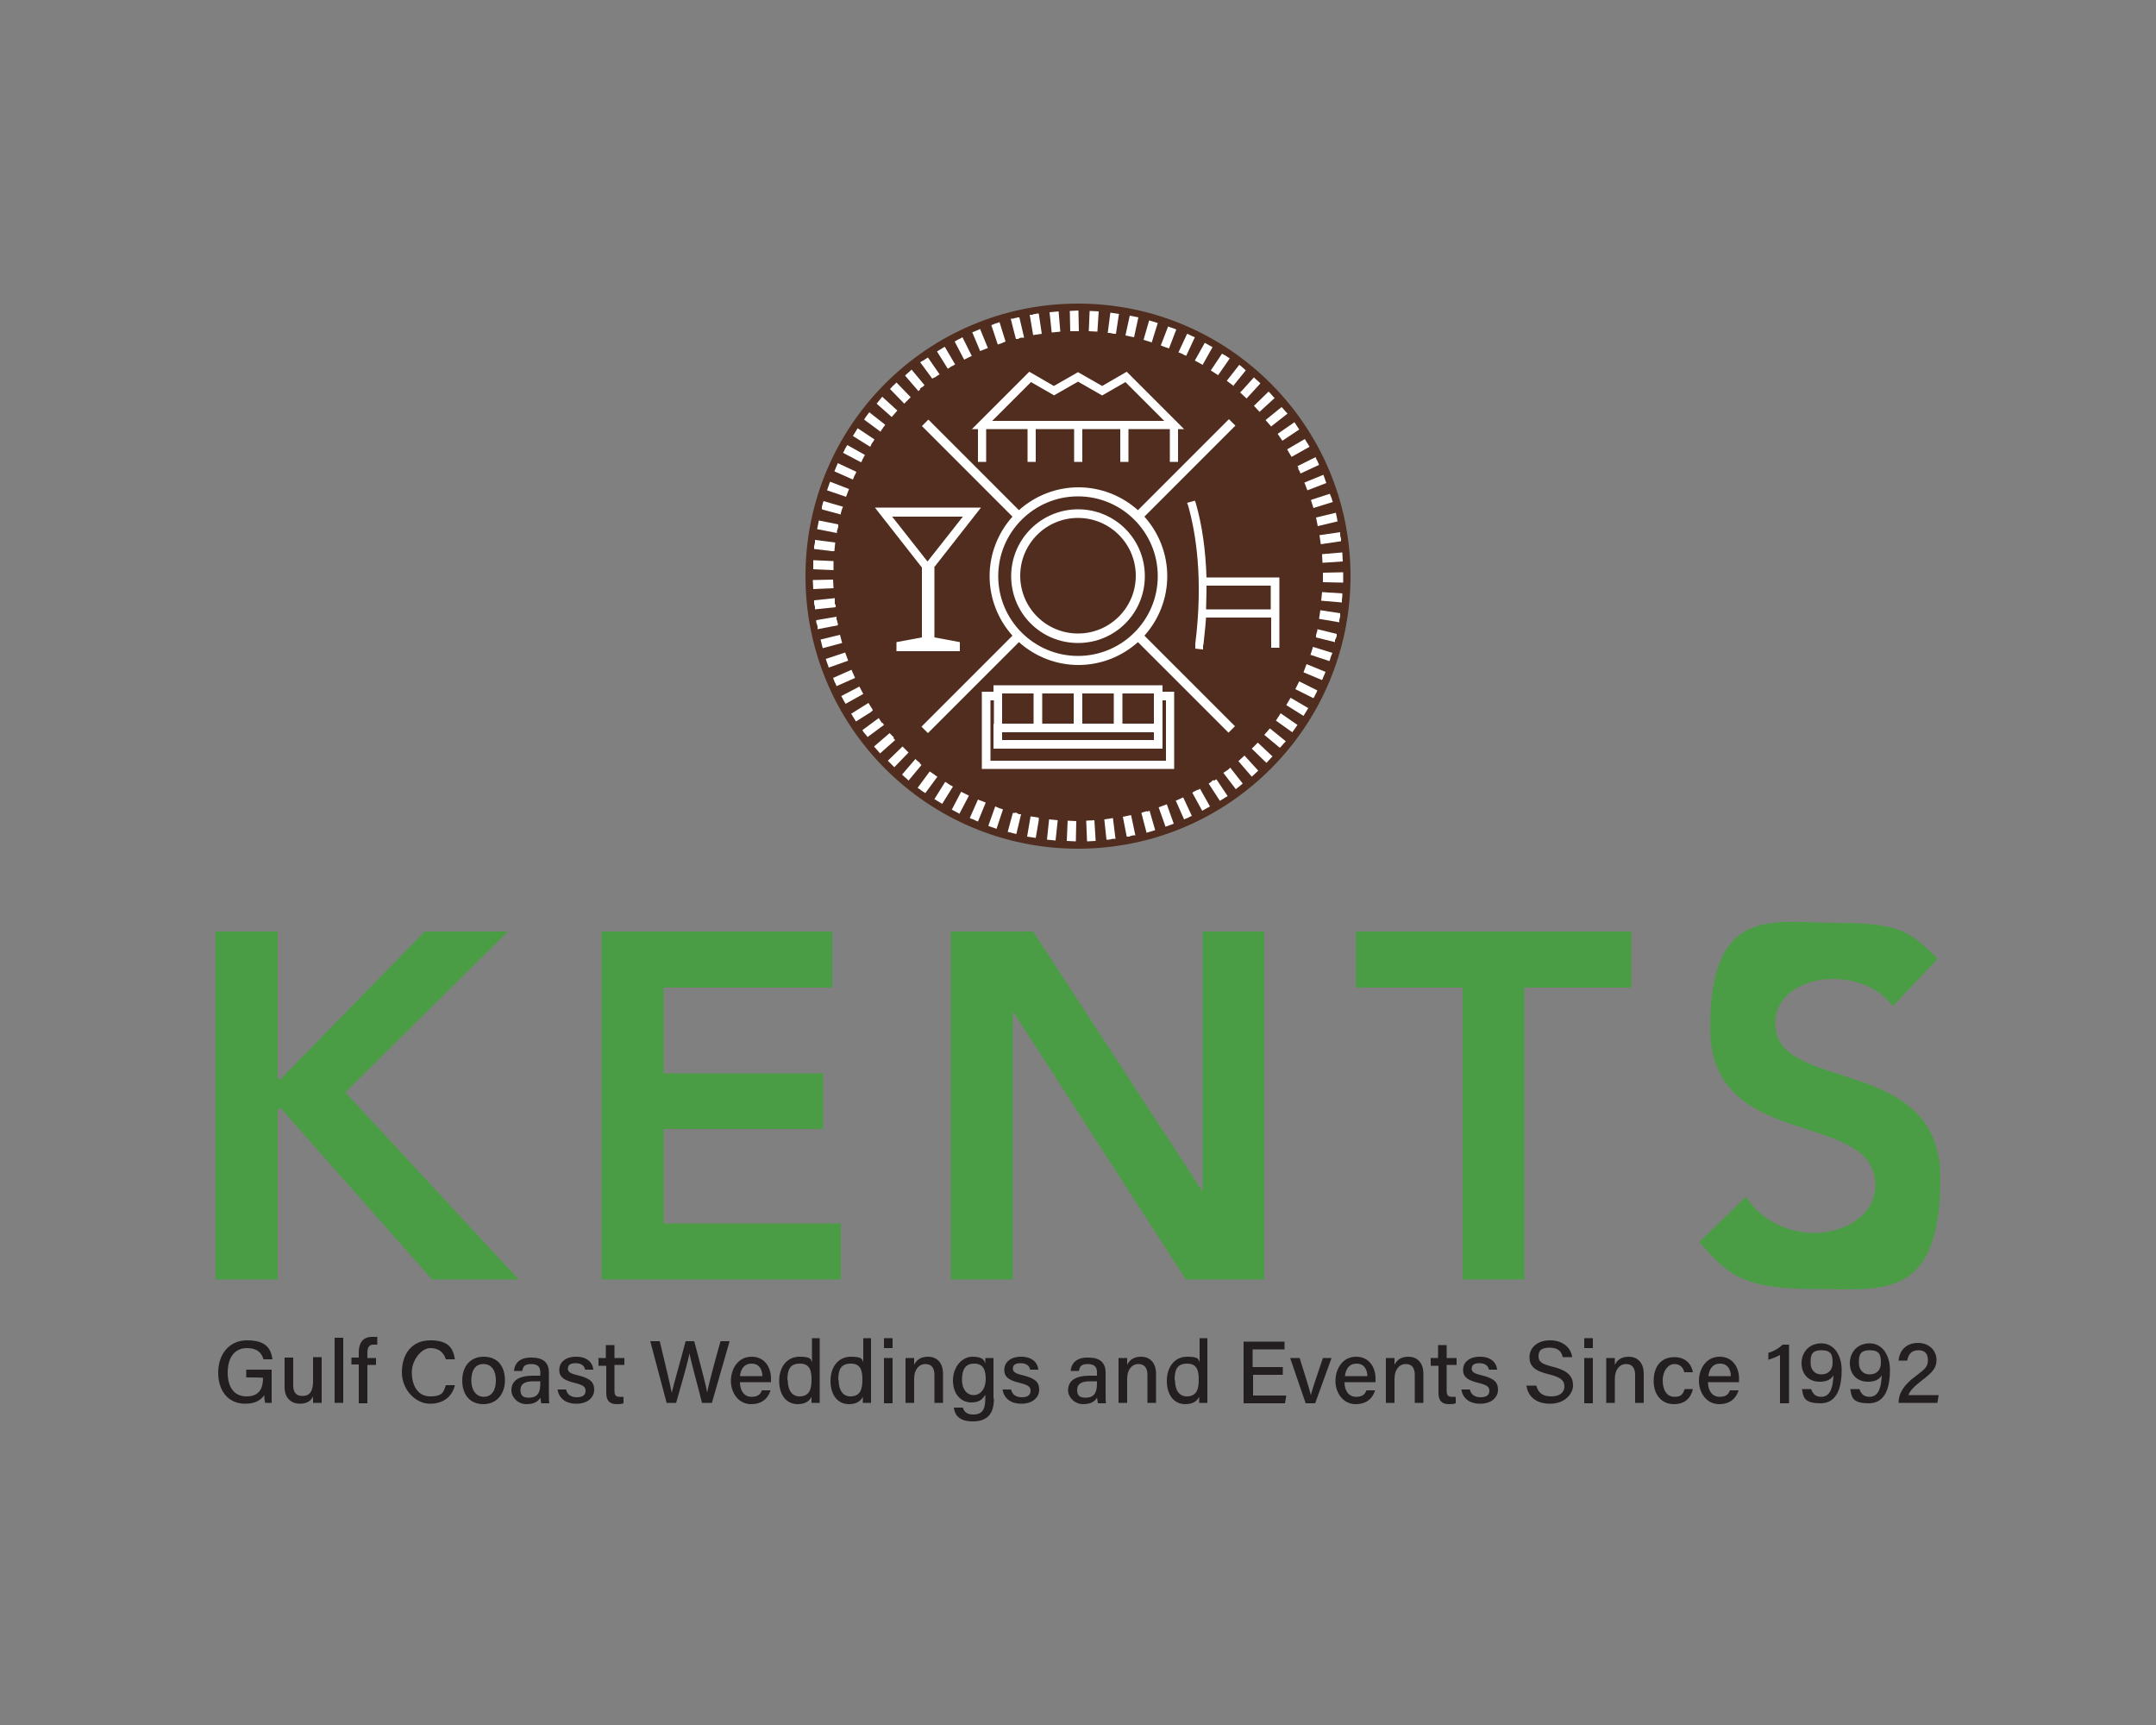<?xml version="1.0" encoding="UTF-8"?>
<svg id="Layer_15" xmlns="http://www.w3.org/2000/svg" version="1.1" viewBox="0 0 500 400">
  <rect x="0" y="0" width="500" height="400" fill="#808080" stroke="none"/>
  <!-- Generator: Adobe Illustrator 29.8.2, SVG Export Plug-In . SVG Version: 2.1.1 Build 3)  -->
  <defs>
    <style>
      .st0 {
        fill: #502d1e;
      }

      .st1 {
        fill: #231f20;
      }

      .st2 {
        fill: #4b9d45;
      }

      .st3 {
        fill: #fff;
      }
    </style>
  </defs>
  <g>
    <path class="st0" d="M313.2,133.6c0,34.9-28.3,63.2-63.2,63.2s-63.2-28.3-63.2-63.2,28.3-63.2,63.2-63.2,63.2,28.3,63.2,63.2Z"/>
    <path class="st3" d="M216.6,131.6l10.9-13.9h-24.6l10.9,13.9v16.2l-5.9,1.1v2.1h14.7v-2.1c0,0-5.9-1.1-5.9-1.1v-16.2ZM223.3,119.8l-8.2,10.4-8.2-10.4h16.3Z"/>
    <path class="st3" d="M269.6,160.4v-1.5h-39.2v1.5h-2.7v17.9h44.6v-17.9h-2.7ZM232.4,160.8h7.3v7h-7.3v-7ZM232.4,169.8h35.2v1.8h-35.2v-1.8ZM267.6,167.8h-7.3v-7h7.3v7ZM258.3,167.8h-7.3v-7h7.3v7ZM249,167.8h-7.3v-7h7.3v7ZM230.4,167.8v5.8h39.2v-11.2h.8v14h-40.7v-14h.8v5.5Z"/>
    <path class="st3" d="M279.8,133.9c-.2-6.3-1-12.1-2.5-17.3l-.2-.5-1.8.5.2.5c1.8,6.3,3.6,17,1.7,32.2v1.1c-.1,0,1.8.2,1.8.2v-.6c0-.2,0-.4.1-.6.1-1.2.4-3.4.6-6.2h15.1v7h1.9v-16.3h-16.8ZM279.8,135.8h14.9v5.5h-15c0-1.4.1-2.8.1-4.4s0-.7,0-1.1Z"/>
    <path class="st3" d="M274.6,99.5l-13-13-.3-.3-5.7,3.3-5.6-3.2-5.6,3.2-5.7-3.3-13.3,13.3h1.4v7.6h1.9v-7.6h9.6v7.6h1.9v-7.6h8.9v7.6h1.9v-7.6h8.8v7.6h1.9v-7.6h9.6v7.6h1.9v-7.6h1.4ZM244.4,91.7l5.6-3.2,5.6,3.2,5.4-3.1,9,9h-39.9l9-9,5.4,3.1Z"/>
    <path class="st3" d="M250,118.1c-8.5,0-15.5,6.9-15.5,15.5s6.9,15.5,15.5,15.5,15.5-6.9,15.5-15.5-6.9-15.5-15.5-15.5ZM250,146.9c-7.4,0-13.4-6-13.4-13.4s6-13.4,13.4-13.4,13.4,6,13.4,13.4-6,13.4-13.4,13.4Z"/>
    <polygon class="st3" points="196.9 113.4 192.5 111.7 191.8 113.7 196.2 115.2 196.9 113.4"/>
    <path class="st3" d="M198,110.7c.1-.3.2-.5.4-.8l.2-.5-4.3-2-.8,1.9,4.3,1.9.2-.5Z"/>
    <path class="st3" d="M195.1,118.8c0-.3.1-.6.2-.8l.2-.5-4.5-1.3-.2.5c0,.3-.2.6-.2.9v.5c-.1,0,4.4,1.2,4.4,1.2v-.5Z"/>
    <path class="st3" d="M194.2,123c0-.3.1-.6.2-.8v-.6c.1,0-4.5-.9-4.5-.9l-.4,2,4.6.9v-.6Z"/>
    <path class="st3" d="M193.5,127.8l.2-2-4.7-.6v.6c-.1.3-.1.6-.2.9v.6c0,0,4.1.5,4.1.5h.6Z"/>
    <polygon class="st3" points="208.1 95.2 204.6 92 203.3 93.6 206.8 96.7 208.1 95.2"/>
    <path class="st3" d="M199.9,106.8c.1-.3.3-.5.4-.8l.3-.5-4.1-2.3-.3.5c-.2.3-.3.5-.4.8l-.3.5,4.2,2.2.3-.5Z"/>
    <path class="st3" d="M204.5,99.6c.2-.2.3-.5.5-.7l.3-.4-3.7-2.9-.3.4c-.2.3-.4.5-.6.8l-.3.5,3.8,2.8.3-.5Z"/>
    <path class="st3" d="M193.3,130.1l-4.7-.2v.6c0,.3,0,.6,0,.9v.6s4.7.2,4.7.2v-2Z"/>
    <path class="st3" d="M202,103.1c.2-.2.3-.5.5-.7l.3-.5-3.9-2.6-.3.5c-.2.3-.3.5-.5.8l-.3.5,4,2.5.3-.5Z"/>
    <path class="st3" d="M197.5,155.3l-4.3,1.9.2.5c.1.3.2.6.4.9l.2.5,4.3-1.9-.8-1.8Z"/>
    <polygon class="st3" points="196 151.3 191.5 152.8 192.2 154.8 196.7 153.2 196 151.3"/>
    <path class="st3" d="M204.6,167.7c-.2-.2-.3-.5-.5-.7l-.3-.5-3.8,2.8.3.5c.2.2.4.5.6.7l.3.4,3.8-2.8-.3-.5Z"/>
    <polygon class="st3" points="193.2 134.4 188.5 134.5 188.6 136.6 193.3 136.4 193.2 134.4"/>
    <path class="st3" d="M202.4,164.6l-1-1.6-4,2.5.3.5c.2.3.3.5.5.8l.3.5,3.5-2.2.4-.4Z"/>
    <polygon class="st3" points="200.2 160.9 199.3 159.2 195.1 161.4 195.8 162.7 196.3 162.4 195.8 162.7 196.1 163.2 199.7 161.2 200.2 160.9"/>
    <path class="st3" d="M211.2,92.1l-3.3-3.4-.4.4c-.2.2-.5.4-.7.7l-.4.4,3.3,3.4,1.4-1.4Z"/>
    <path class="st3" d="M194.2,144.4c0-.3-.1-.6-.2-.8v-.6c0,0-4.7.8-4.7.8v.6c.2.3.2.6.3.9v.6c.1,0,4.7-.9,4.7-.9v-.6Z"/>
    <path class="st3" d="M193.6,140.1c0-.3,0-.6,0-.8v-.6c0,0-4.8.5-4.8.5v.6c0,.3.1.6.2.9v.6c0,0,4.8-.5,4.8-.5v-.6Z"/>
    <polygon class="st3" points="194.8 147.2 190.3 148.3 190.8 150.3 195.3 149.1 194.8 147.2"/>
    <path class="st3" d="M225.3,82.4l-2.1-4.2-.5.3c-.3.1-.6.3-.8.4l-.5.3,2.2,4.2,1.8-.9Z"/>
    <path class="st3" d="M301,108.5c.1.3.2.5.4.8l.2.5,4.3-2-.2-.5c-.1-.3-.3-.6-.4-.8l-.2-.5-4.2,2.1.3.5Z"/>
    <path class="st3" d="M299.6,105.9l4.1-2.3-.3-.5c-.2-.3-.3-.5-.5-.8l-.3-.5-4.1,2.4,1,1.7Z"/>
    <polygon class="st3" points="297.4 102.2 301.3 99.6 300.2 97.9 296.3 100.6 297.4 102.2"/>
    <path class="st3" d="M292.1,95.5l3.5-3.2-.4-.4c-.2-.2-.4-.5-.6-.7l-.4-.4-3.4,3.3,1.4,1.5Z"/>
    <path class="st3" d="M294.9,98.8l3.7-2.9-.4-.4c-.2-.2-.4-.5-.6-.7l-.4-.4-3.7,3,1.3,1.5Z"/>
    <path class="st3" d="M302.7,112.4c.1.3.2.5.3.8l.2.5,4.4-1.7-.2-.5c-.1-.3-.2-.6-.3-.9l-.2-.5-4.4,1.8.2.5Z"/>
    <path class="st3" d="M304,115.9l.6,1.9,4.5-1.4-.2-.5c0-.3-.2-.6-.3-.9l-.2-.5-4,1.3-.5.2Z"/>
    <polygon class="st3" points="306.7 130.5 311.4 130.2 311.3 128.1 306.6 128.5 306.7 130.5"/>
    <path class="st3" d="M213.3,90.2c.2-.2.4-.4.7-.5l.4-.4-3-3.6-.4.4c-.2.2-.5.4-.7.6l-.4.4,3.1,3.6.4-.4Z"/>
    <polygon class="st3" points="305.6 122 310.2 120.9 309.8 118.9 305.2 120 305.6 122"/>
    <path class="st3" d="M306.3,126.2l4.7-.7v-.6c-.1-.3-.2-.6-.2-.9v-.6c0,0-4.8.7-4.8.7l.3,2Z"/>
    <path class="st3" d="M287.7,91.1l1.4,1.3,3.2-3.5-.4-.4c-.2-.2-.5-.4-.7-.6l-.4-.4-2.8,3.1-.4.4Z"/>
    <path class="st3" d="M270.6,80.6l.5.2,1.7-4.4-.5-.2c-.3-.1-.6-.2-.9-.3l-.5-.2-1.7,4.4.5.2c.3.1.5.2.8.3Z"/>
    <path class="st3" d="M207.3,171c-.2-.2-.4-.4-.6-.6l-.4-.4-3.6,3.1,1.4,1.6,3.5-3.1-.4-.4Z"/>
    <path class="st3" d="M216.7,87.6c.2-.2.5-.3.7-.5l.5-.3-2.7-3.9-.5.3c-.3.2-.5.4-.8.5l-.5.3,2.8,3.8.5-.3Z"/>
    <path class="st3" d="M220.3,85.2c.2-.2.5-.3.7-.4l.5-.3-2.4-4.1-1.8,1.1,2.5,4,.5-.3Z"/>
    <path class="st3" d="M274.6,82.3l.5.2,2-4.3-.5-.2c-.3-.1-.6-.3-.8-.4l-.5-.2-2,4.3.5.2c.3.1.5.2.8.4Z"/>
    <path class="st3" d="M282.5,87l2.7-3.9-.5-.3c-.3-.2-.5-.4-.8-.5l-.5-.3-2.6,3.9,1.7,1.1Z"/>
    <path class="st3" d="M285.9,89.6l3-3.7-.4-.4c-.2-.2-.5-.4-.7-.6l-.4-.3-2.9,3.7,1.6,1.2Z"/>
    <polygon class="st3" points="281.2 80.5 279.4 79.5 277.1 83.6 278.9 84.6 281.2 80.5"/>
    <polygon class="st3" points="302.3 155.9 306.6 157.7 307.4 155.8 303 154 302.3 155.9"/>
    <path class="st3" d="M281.4,180.9c-.2.1-.4.2-.5.4l-.6.4,2.6,4,.5-.3c.3-.2.5-.3.8-.5l.5-.3-2.6-3.9-.5.3Z"/>
    <path class="st3" d="M272.7,185.7l1.9,4.3.7-.3c.2,0,.4-.2.6-.3l.5-.2-2-4.3-1.8.8Z"/>
    <path class="st3" d="M277.8,183.1c-.2.1-.5.3-.8.4l-.5.3,2.3,4.2,1.8-1-2.3-4.1-.5.3Z"/>
    <polygon class="st3" points="287.2 176.5 290.3 180.1 291.8 178.7 288.6 175.2 287.2 176.5"/>
    <path class="st3" d="M260.4,189.4l.9,4.6h.6c.3-.2.6-.2.9-.3h.5c0-.1-1-4.7-1-4.7l-1.9.4Z"/>
    <path class="st3" d="M266,188.1c-.3,0-.5.2-.8.2l-.5.2,1.2,4.6,2-.6-1.3-4.5-.5.2Z"/>
    <polygon class="st3" points="261 77.8 263 78.2 264 73.6 262 73.2 261 77.8"/>
    <polygon class="st3" points="268.7 187.2 270.3 191.7 272.2 191 270.6 186.5 268.7 187.2"/>
    <polygon class="st3" points="290.3 173.6 293.7 176.9 295.1 175.4 291.7 172.2 290.3 173.6"/>
    <polygon class="st3" points="265.2 78.8 267.1 79.4 268.5 74.9 266.5 74.3 265.2 78.8"/>
    <path class="st3" d="M284.9,178.4c-.2.2-.5.3-.7.5l-.5.3,2.9,3.8,1.6-1.3-2.9-3.7-.4.4Z"/>
    <path class="st3" d="M209.3,173.1l-3.4,3.3.4.4c.2.2.4.4.7.7l.4.4,3.3-3.4-1.4-1.4Z"/>
    <path class="st3" d="M305.4,146.4c0,.3-.1.6-.2.8v.6c-.1,0,4.4,1.1,4.4,1.1v-.5c.2-.3.3-.6.4-.9v-.5c.1,0-4.5-1.1-4.5-1.1v.6Z"/>
    <path class="st3" d="M305.9,143.5l4.7.8v-.6c.1-.3.2-.6.2-.9v-.6c0,0-4.6-.7-4.6-.7l-.3,2Z"/>
    <polygon class="st3" points="306.8 132.8 306.8 135 311.5 135.1 311.5 132.7 306.8 132.8"/>
    <polygon class="st3" points="295.9 167.1 299.7 169.8 300.9 168.1 297 165.4 295.9 167.1"/>
    <path class="st3" d="M303.8,151.8l4.5,1.5.2-.5c0-.3.2-.6.3-.9l.2-.5-4.5-1.4-.6,1.9Z"/>
    <path class="st3" d="M293.2,170.4l3.6,3,.4-.4c.2-.2.4-.5.6-.7l.4-.4-3.7-3-1.3,1.5Z"/>
    <path class="st3" d="M298.3,163.5l4,2.5.3-.5c.2-.3.3-.5.5-.8l.3-.5-4.1-2.4-1,1.7Z"/>
    <path class="st3" d="M300.4,159.8l4.2,2.1.3-.5c.1-.3.3-.6.4-.8l.2-.5-4.2-2.1-.9,1.8Z"/>
    <path class="st3" d="M306.5,139.3l4.7.4v-.6c0-.3.1-.6.1-.9v-.6s-4.7-.3-4.7-.3l-.2,2Z"/>
    <path class="st3" d="M225.5,77.1l1.8,4.3.5-.2c.3-.1.5-.2.8-.3l.5-.2-1.8-4.4-1.9.8Z"/>
    <path class="st3" d="M256.8,77.2h.6c.3.1.6.1.8.2h.6c0,0,.7-4.6.7-4.6l-2-.3-.6,4.7Z"/>
    <path class="st3" d="M231.3,74.9c-.3,0-.6.2-.9.3l-.5.2,1.5,4.5.5-.2c.3,0,.5-.2.8-.3l.5-.2-1.4-4.5-.5.2Z"/>
    <path class="st3" d="M235.4,188.5h-.5c0-.1-1.2,4.4-1.2,4.4l2,.5,1.1-4.6h-.5c-.3-.2-.5-.3-.8-.4Z"/>
    <path class="st3" d="M227.3,185.6l-.5-.2-1.9,4.3.5.2c.3.1.6.2.9.4l.5.2,1.8-4.4-.5-.2c-.3-.1-.5-.2-.8-.3Z"/>
    <path class="st3" d="M220.4,182.1c-.2-.2-.5-.3-.7-.5l-.5-.3-2.5,4,1.8,1.1,2.5-4-.5-.3Z"/>
    <path class="st3" d="M216.8,179.7c-.2-.2-.5-.3-.7-.5l-.5-.3-2.8,3.8.5.3c.2.2.5.4.8.6l.3-.5-.3.5.5.3,2.8-3.8-.5-.3Z"/>
    <path class="st3" d="M220.7,187.7l.5.3c.3.1.5.3.8.4l.5.3,2.2-4.2-1.8-.9-2.2,4.2Z"/>
    <path class="st3" d="M213.4,177c-.2-.2-.4-.4-.7-.6l-.4-.4-3.1,3.6.4.4c.2.2.5.4.7.6l.4.4,3-3.6-.4-.4Z"/>
    <path class="st3" d="M235.8,73.7c-.3,0-.6.1-.9.2h-.5c0,.1,1.2,4.7,1.2,4.7h.5c.3-.2.5-.3.8-.3h.6c0-.1-1.1-4.7-1.1-4.7h-.5Z"/>
    <path class="st3" d="M231.3,187.2l-.5-.2-1.6,4.5.5.2c.3.1.6.2.9.3l.2-.5-.2.5.5.2,1.5-4.5-.5-.2c-.3,0-.5-.2-.8-.3Z"/>
    <polygon class="st3" points="251.9 190.3 252.1 195.1 254.1 195 253.8 190.2 251.9 190.3"/>
    <polygon class="st3" points="238.2 194 240.2 194.3 240.9 190.2 240.9 189.6 239 189.3 238.2 194"/>
    <path class="st3" d="M256.1,190l.5,4.7h.6c.3-.1.6-.1.9-.2h.6c0,0-.6-4.8-.6-4.8l-2,.3Z"/>
    <polygon class="st3" points="248.1 72.1 248.2 76.8 250.2 76.8 250.1 72 248.1 72.1"/>
    <polygon class="st3" points="252.5 76.8 254.5 76.9 254.8 72.2 252.7 72.1 252.5 76.8"/>
    <path class="st3" d="M240.3,72.8c-.3,0-.6,0-.9.2h-.6c0,0,.8,4.7.8,4.7l2-.3-.7-4.7h-.6Z"/>
    <polygon class="st3" points="242.8 194.7 244.8 194.9 245.3 190.2 243.3 190 242.8 194.7"/>
    <polygon class="st3" points="247.4 195 249.5 195.1 249.6 190.4 247.6 190.3 247.4 195"/>
    <polygon class="st3" points="243.4 72.4 243.9 77.1 245.9 76.9 245.5 72.2 243.4 72.4"/>
    <path class="st3" d="M270.7,133.6c0-5.1-1.9-10-5.3-13.8l21.1-21.1-1.5-1.5-21.1,21.1c-3.8-3.4-8.7-5.3-13.8-5.3s-10,1.9-13.8,5.3l-21-21-1.5,1.5,21,21c-3.4,3.8-5.3,8.7-5.3,13.8s1.9,10,5.3,13.8l-20.7,20.7-.4.4,1.5,1.5,21.1-21.1c3.8,3.4,8.7,5.3,13.8,5.3s10-1.9,13.8-5.3l20.6,20.6.4.4,1.5-1.5-21-21c3.4-3.8,5.3-8.7,5.3-13.8ZM250,152.1c-10.2,0-18.5-8.3-18.5-18.5s8.3-18.5,18.5-18.5,18.5,8.3,18.5,18.5-8.3,18.5-18.5,18.5Z"/>
  </g>
  <g>
    <polygon class="st2" points="50 216 64.4 216 64.4 250.2 65.1 250.2 98.5 216 117.8 216 80.1 253.3 120.3 296.7 100.2 296.7 65.2 257.1 64.4 257.1 64.4 296.7 50 296.7 50 216"/>
    <polygon class="st2" points="139.5 216 193 216 193 229 153.9 229 153.9 248.9 190.9 248.9 190.9 261.8 153.9 261.8 153.9 283.7 195 283.7 195 296.7 139.5 296.7 139.5 216"/>
    <polygon class="st2" points="220.5 216 239.6 216 278.7 276 278.9 276.2 278.7 276.2 278.9 276 278.9 216 293.2 216 293.2 296.7 275 296.7 235.1 234.8 234.9 234.8 234.9 296.7 220.5 296.7 220.5 216"/>
    <polygon class="st2" points="339.2 229 314.5 229 314.5 216 378.3 216 378.3 229 353.5 229 353.5 296.7 339.2 296.7 339.2 229"/>
    <path class="st2" d="M439,233.4c-3.1-4.3-8.5-6.4-14.1-6.4s-13.2,3-13.2,10.4c0,16.2,38.3,6.9,38.3,35.7s-13.7,25.8-29.5,25.8-19.8-3.1-26.4-10.9l10.8-10.5c3.5,5.4,9.6,8.4,15.9,8.4s14.1-3.6,14.1-11.1c0-17.7-38.3-7.5-38.3-36.4s14.8-24.4,29.7-24.4,16.9,2.4,23.1,8.3l-10.5,11.1Z"/>
    <g>
      <path class="st1" d="M63.1,325.3h-1.6c-.1-.3-.2-.9-.2-1.8-.7,1-1.9,2-4.4,2-4.1,0-6.3-3.1-6.3-7.2s2.4-7.5,6.7-7.5,5.5,1.8,5.9,4.4h-2.1c-.4-1.5-1.5-2.6-3.8-2.6-3.2,0-4.5,2.6-4.5,5.7s1.3,5.5,4.4,5.5,3.8-2.1,3.8-4.3h0c0-.1-3.9-.1-3.9-.1v-1.8h5.9v7.8Z"/>
      <path class="st1" d="M74.6,322.3c0,1,0,2.4,0,3h-2c0-.3,0-.9,0-1.5-.5,1.1-1.5,1.7-3.1,1.7s-3.5-1-3.5-3.8v-6.9h2v6.4c0,1.3.4,2.5,2.1,2.5s2.5-1,2.5-3.5v-5.5h2v7.4Z"/>
      <path class="st1" d="M77.6,325.3v-15.1h2v15.1h-2Z"/>
      <path class="st1" d="M83.2,325.3v-8.9h-1.7v-1.6h1.7v-1.2c0-2,.8-3.6,3.1-3.6s.9,0,1.2.1v1.7c-.2,0-.6,0-.9,0-1,0-1.4.6-1.4,2v1.1h2v1.6h-2v8.9h-2Z"/>
      <path class="st1" d="M105.5,321.2c-.6,2.5-2.5,4.3-5.8,4.3s-6.5-3.2-6.5-7.3,2.2-7.4,6.6-7.4,5.3,2,5.7,4.4h-2.1c-.5-1.5-1.5-2.6-3.6-2.6s-4.3,2.8-4.3,5.6,1.2,5.6,4.3,5.6,3.1-1.3,3.6-2.6h2.1Z"/>
      <path class="st1" d="M117.1,320.1c0,3-1.8,5.5-5,5.5s-4.9-2.3-4.9-5.5,1.8-5.5,5-5.5,4.9,2.2,4.9,5.5ZM109.3,320.1c0,2.2,1.1,3.8,2.9,3.8s2.8-1.5,2.8-3.8-1-3.8-2.9-3.8-2.8,1.5-2.8,3.8Z"/>
      <path class="st1" d="M127.3,323c0,1,0,2.1.1,2.4h-1.9c0-.2-.1-.7-.2-1.3-.4.7-1.2,1.5-3.2,1.5s-3.5-1.6-3.5-3.2c0-2.3,1.8-3.4,5-3.4h1.7v-.8c0-.9-.3-1.9-2.1-1.9s-1.9.8-2.1,1.6h-1.9c.1-1.5,1.1-3.2,4.1-3.1,2.6,0,4,1.1,4,3.5v4.9ZM125.3,320.3h-1.6c-2,0-3,.6-3,2s.7,1.8,1.9,1.8c2.4,0,2.7-1.6,2.7-3.4v-.3Z"/>
      <path class="st1" d="M131.3,322.3c.3,1.1,1.1,1.7,2.5,1.7s2-.6,2-1.5-.5-1.3-2.4-1.8c-3.1-.7-3.7-1.7-3.7-3.1s1.1-3,3.9-3,3.9,1.6,4,3h-1.9c-.1-.6-.6-1.5-2.2-1.5s-1.8.7-1.8,1.3.4,1.1,2.3,1.5c3.2.8,3.8,1.8,3.8,3.4s-1.4,3.2-4.1,3.2-4.1-1.4-4.4-3.3h2Z"/>
      <path class="st1" d="M138.7,314.9h1.8v-3h2v3h2.3v1.6h-2.3v5.9c0,1,.2,1.5,1.2,1.5s.6,0,.9,0v1.5c-.5.2-1.1.2-1.6.2-1.7,0-2.4-.9-2.4-2.6v-6.3h-1.8v-1.6Z"/>
      <path class="st1" d="M154.6,325.3l-3.8-14.3h2.2c1.2,5,2.5,10.4,2.8,12h0c.4-2,2.3-8.4,3.2-12h2c.8,3.1,2.7,10,3,11.9h0c.5-2.6,2.3-9.1,3.1-11.9h2.1l-4.1,14.3h-2.3c-.8-3.3-2.6-9.7-2.9-11.5h0c-.4,2.2-2.2,8.3-3.1,11.5h-2.2Z"/>
      <path class="st1" d="M171.6,320.5c0,2,1,3.4,2.7,3.4s2.1-.8,2.4-1.5h2c-.4,1.3-1.5,3.2-4.5,3.2s-4.7-2.7-4.7-5.4,1.6-5.6,4.8-5.6,4.5,2.7,4.5,5,0,.6,0,.9h-7.3ZM176.8,319.1c0-1.6-.8-2.9-2.5-2.9s-2.5,1.2-2.7,2.9h5.2Z"/>
      <path class="st1" d="M190.1,310.3v12.1c0,1,0,1.9,0,2.9h-1.9c0-.3,0-1,0-1.4-.5,1-1.5,1.7-3.2,1.7-2.7,0-4.3-2.2-4.3-5.4s1.8-5.6,4.7-5.6,2.6.7,2.9,1.3v-5.6h2ZM182.7,320.1c0,2.4,1.1,3.7,2.7,3.7,2.4,0,2.8-1.8,2.8-3.9s-.4-3.7-2.7-3.7-2.9,1.4-2.9,3.8Z"/>
      <path class="st1" d="M202,310.3v12.1c0,1,0,1.9,0,2.9h-1.9c0-.3,0-1,0-1.4-.5,1-1.5,1.7-3.2,1.7-2.7,0-4.3-2.2-4.3-5.4s1.8-5.6,4.7-5.6,2.6.7,2.9,1.3v-5.6h2ZM194.5,320.1c0,2.4,1.1,3.7,2.7,3.7,2.4,0,2.8-1.8,2.8-3.9s-.4-3.7-2.7-3.7-2.9,1.4-2.9,3.8Z"/>
      <path class="st1" d="M205,310.3h2v2.3h-2v-2.3ZM205,314.9h2v10.5h-2v-10.5Z"/>
      <path class="st1" d="M210,317.5c0-.9,0-1.8,0-2.6h2c0,.3,0,1.3,0,1.6.4-.9,1.3-1.9,3.2-1.9s3.5,1.2,3.5,4v6.7h-2v-6.5c0-1.5-.6-2.5-2.1-2.5s-2.6,1.3-2.6,3.4v5.6h-2v-7.8Z"/>
      <path class="st1" d="M230.5,324.3c0,3.4-1.4,5.3-4.9,5.3s-4.2-1.8-4.4-3.2h2.1c.3,1.1,1.1,1.6,2.4,1.6,2.3,0,2.8-1.4,2.8-3.8v-.8c-.6,1.1-1.5,1.8-3.2,1.8-2.6,0-4.3-2.1-4.3-5.1s2-5.5,4.5-5.5,2.8.9,3,1.6c0-.4,0-1.1,0-1.3h1.9c0,.7,0,2,0,3v6.4ZM223.1,320c0,2.1,1.1,3.5,2.7,3.5s2.8-1.5,2.8-3.7-.6-3.6-2.7-3.6-2.8,1.5-2.8,3.7Z"/>
      <path class="st1" d="M234.5,322.3c.3,1.1,1.1,1.7,2.5,1.7s2-.6,2-1.5-.5-1.3-2.4-1.8c-3.1-.7-3.7-1.7-3.7-3.1s1.1-3,3.9-3,3.9,1.6,4,3h-1.9c-.1-.6-.6-1.5-2.2-1.5s-1.8.7-1.8,1.3.4,1.1,2.3,1.5c3.2.8,3.8,1.8,3.8,3.4s-1.4,3.2-4.1,3.2-4.1-1.4-4.4-3.3h2Z"/>
      <path class="st1" d="M256.4,323c0,1,0,2.1.1,2.4h-1.9c0-.2-.1-.7-.2-1.3-.4.7-1.2,1.5-3.2,1.5s-3.5-1.6-3.5-3.2c0-2.3,1.8-3.4,5-3.4h1.7v-.8c0-.9-.3-1.9-2.1-1.9s-1.9.8-2.1,1.6h-1.9c.1-1.5,1.1-3.2,4.1-3.1,2.6,0,4,1.1,4,3.5v4.9ZM254.4,320.3h-1.6c-2,0-3,.6-3,2s.7,1.8,1.9,1.8c2.4,0,2.7-1.6,2.7-3.4v-.3Z"/>
      <path class="st1" d="M259.4,317.5c0-.9,0-1.8,0-2.6h2c0,.3,0,1.3,0,1.6.4-.9,1.3-1.9,3.2-1.9s3.5,1.2,3.5,4v6.7h-2v-6.5c0-1.5-.6-2.5-2.1-2.5s-2.6,1.3-2.6,3.4v5.6h-2v-7.8Z"/>
      <path class="st1" d="M280,310.3v12.1c0,1,0,1.9,0,2.9h-1.9c0-.3,0-1,0-1.4-.5,1-1.5,1.7-3.2,1.7-2.7,0-4.3-2.2-4.3-5.4s1.8-5.6,4.7-5.6,2.6.7,2.9,1.3v-5.6h2ZM272.5,320.1c0,2.4,1.1,3.7,2.7,3.7,2.4,0,2.8-1.8,2.8-3.9s-.4-3.7-2.7-3.7-2.9,1.4-2.9,3.8Z"/>
      <path class="st1" d="M297.6,318.8h-7v4.8h7.7l-.3,1.8h-9.6v-14.3h9.5v1.8h-7.4v4.1h7v1.8Z"/>
      <path class="st1" d="M301.4,314.9c1.3,4.1,2.3,7.3,2.6,8.6h0c.3-1.3,1.4-4.4,2.8-8.6h2l-3.8,10.5h-2.2l-3.6-10.5h2.2Z"/>
      <path class="st1" d="M311.8,320.5c0,2,1,3.4,2.7,3.4s2.1-.8,2.4-1.5h2c-.4,1.3-1.5,3.2-4.5,3.2s-4.7-2.7-4.7-5.4,1.6-5.6,4.8-5.6,4.5,2.7,4.5,5,0,.6,0,.9h-7.3ZM317.1,319.1c0-1.6-.8-2.9-2.5-2.9s-2.5,1.2-2.7,2.9h5.2Z"/>
      <path class="st1" d="M321.4,317.5c0-.9,0-1.8,0-2.6h2c0,.3,0,1.3,0,1.6.4-.9,1.3-1.9,3.2-1.9s3.5,1.2,3.5,4v6.7h-2v-6.5c0-1.5-.6-2.5-2.1-2.5s-2.6,1.3-2.6,3.4v5.6h-2v-7.8Z"/>
      <path class="st1" d="M331.7,314.9h1.8v-3h2v3h2.3v1.6h-2.3v5.9c0,1,.2,1.5,1.2,1.5s.6,0,.9,0v1.5c-.5.2-1.1.2-1.6.2-1.7,0-2.4-.9-2.4-2.6v-6.3h-1.8v-1.6Z"/>
      <path class="st1" d="M340.9,322.3c.3,1.1,1.1,1.7,2.5,1.7s2-.6,2-1.5-.5-1.3-2.4-1.8c-3.1-.7-3.7-1.7-3.7-3.1s1.1-3,3.9-3,3.9,1.6,4,3h-1.9c-.1-.6-.6-1.5-2.2-1.5s-1.8.7-1.8,1.3.4,1.1,2.3,1.5c3.2.8,3.8,1.8,3.8,3.4s-1.4,3.2-4.1,3.2-4.1-1.4-4.4-3.3h2Z"/>
      <path class="st1" d="M356.3,321.3c.4,1.7,1.5,2.5,3.5,2.5s3-1,3-2.3-.7-2.1-3.5-2.8c-3.5-.8-4.6-2-4.6-4s1.6-3.9,4.8-3.9,4.9,2,5.1,3.9h-2.2c-.2-1.2-1-2.2-3-2.2s-2.6.7-2.6,2,.8,1.8,3.2,2.4c4.1,1,4.8,2.6,4.8,4.4s-1.8,4.2-5.3,4.2-5.2-1.9-5.5-4.2h2.2Z"/>
      <path class="st1" d="M367.4,310.3h2v2.3h-2v-2.3ZM367.4,314.9h2v10.5h-2v-10.5Z"/>
      <path class="st1" d="M372.5,317.5c0-.9,0-1.8,0-2.6h2c0,.3,0,1.3,0,1.6.4-.9,1.3-1.9,3.2-1.9s3.5,1.2,3.5,4v6.7h-2v-6.5c0-1.5-.6-2.5-2.1-2.5s-2.6,1.3-2.6,3.4v5.6h-2v-7.8Z"/>
      <path class="st1" d="M392.6,322.1c-.4,1.8-1.6,3.5-4.4,3.5s-4.7-2.1-4.7-5.4,1.7-5.5,4.8-5.5,4.1,2.2,4.3,3.5h-2c-.2-1-.9-1.9-2.3-1.9s-2.7,1.5-2.7,3.8,1,3.8,2.7,3.8,2-.7,2.4-1.8h2Z"/>
      <path class="st1" d="M396.1,320.5c0,2,1,3.4,2.7,3.4s2.1-.8,2.4-1.5h2c-.4,1.3-1.5,3.2-4.5,3.2s-4.7-2.7-4.7-5.4,1.6-5.6,4.8-5.6,4.5,2.7,4.5,5,0,.6,0,.9h-7.3ZM401.4,319.1c0-1.6-.8-2.9-2.5-2.9s-2.5,1.2-2.7,2.9h5.2Z"/>
      <path class="st1" d="M412.8,325.3v-11.1c-.7.4-2,.9-2.7,1.1v-1.6c1.1-.3,2.4-1,3.3-1.9h1.5v13.6h-2.1Z"/>
      <path class="st1" d="M420.1,322.3c.4,1,1,1.6,2.3,1.6,2.5,0,2.7-3.3,2.8-5-.6,1.1-1.8,1.5-3.2,1.5-2.6,0-4.2-1.8-4.2-4.3s1.7-4.6,4.6-4.6,4.7,2.7,4.7,6.2-.8,7.7-4.9,7.7-4-1.7-4.3-3.3h2.1ZM419.9,316c0,1.7,1,2.7,2.5,2.7s2.6-.9,2.6-2.7-.3-2.9-2.6-2.9-2.5,1.2-2.5,2.8Z"/>
      <path class="st1" d="M431.3,322.3c.4,1,1,1.6,2.3,1.6,2.5,0,2.7-3.3,2.8-5-.6,1.1-1.8,1.5-3.2,1.5-2.6,0-4.2-1.8-4.2-4.3s1.7-4.6,4.6-4.6,4.7,2.7,4.7,6.2-.8,7.7-4.9,7.7-4-1.7-4.3-3.3h2.1ZM431.1,316c0,1.7,1,2.7,2.5,2.7s2.6-.9,2.6-2.7-.3-2.9-2.6-2.9-2.5,1.2-2.5,2.8Z"/>
      <path class="st1" d="M440.3,325.3h0c0-2.2,1.2-4.2,4.1-6.3,2.1-1.6,2.7-2.1,2.7-3.6s-.7-2.3-2.2-2.3-2.3.8-2.6,2.4h-2c.2-2.3,1.7-4.1,4.5-4.1s4.3,2,4.3,3.9-.9,2.9-3.4,4.8c-1.8,1.4-2.8,2.4-3.1,3.4h7l-.3,1.8h-9.1Z"/>
    </g>
  </g>
</svg>